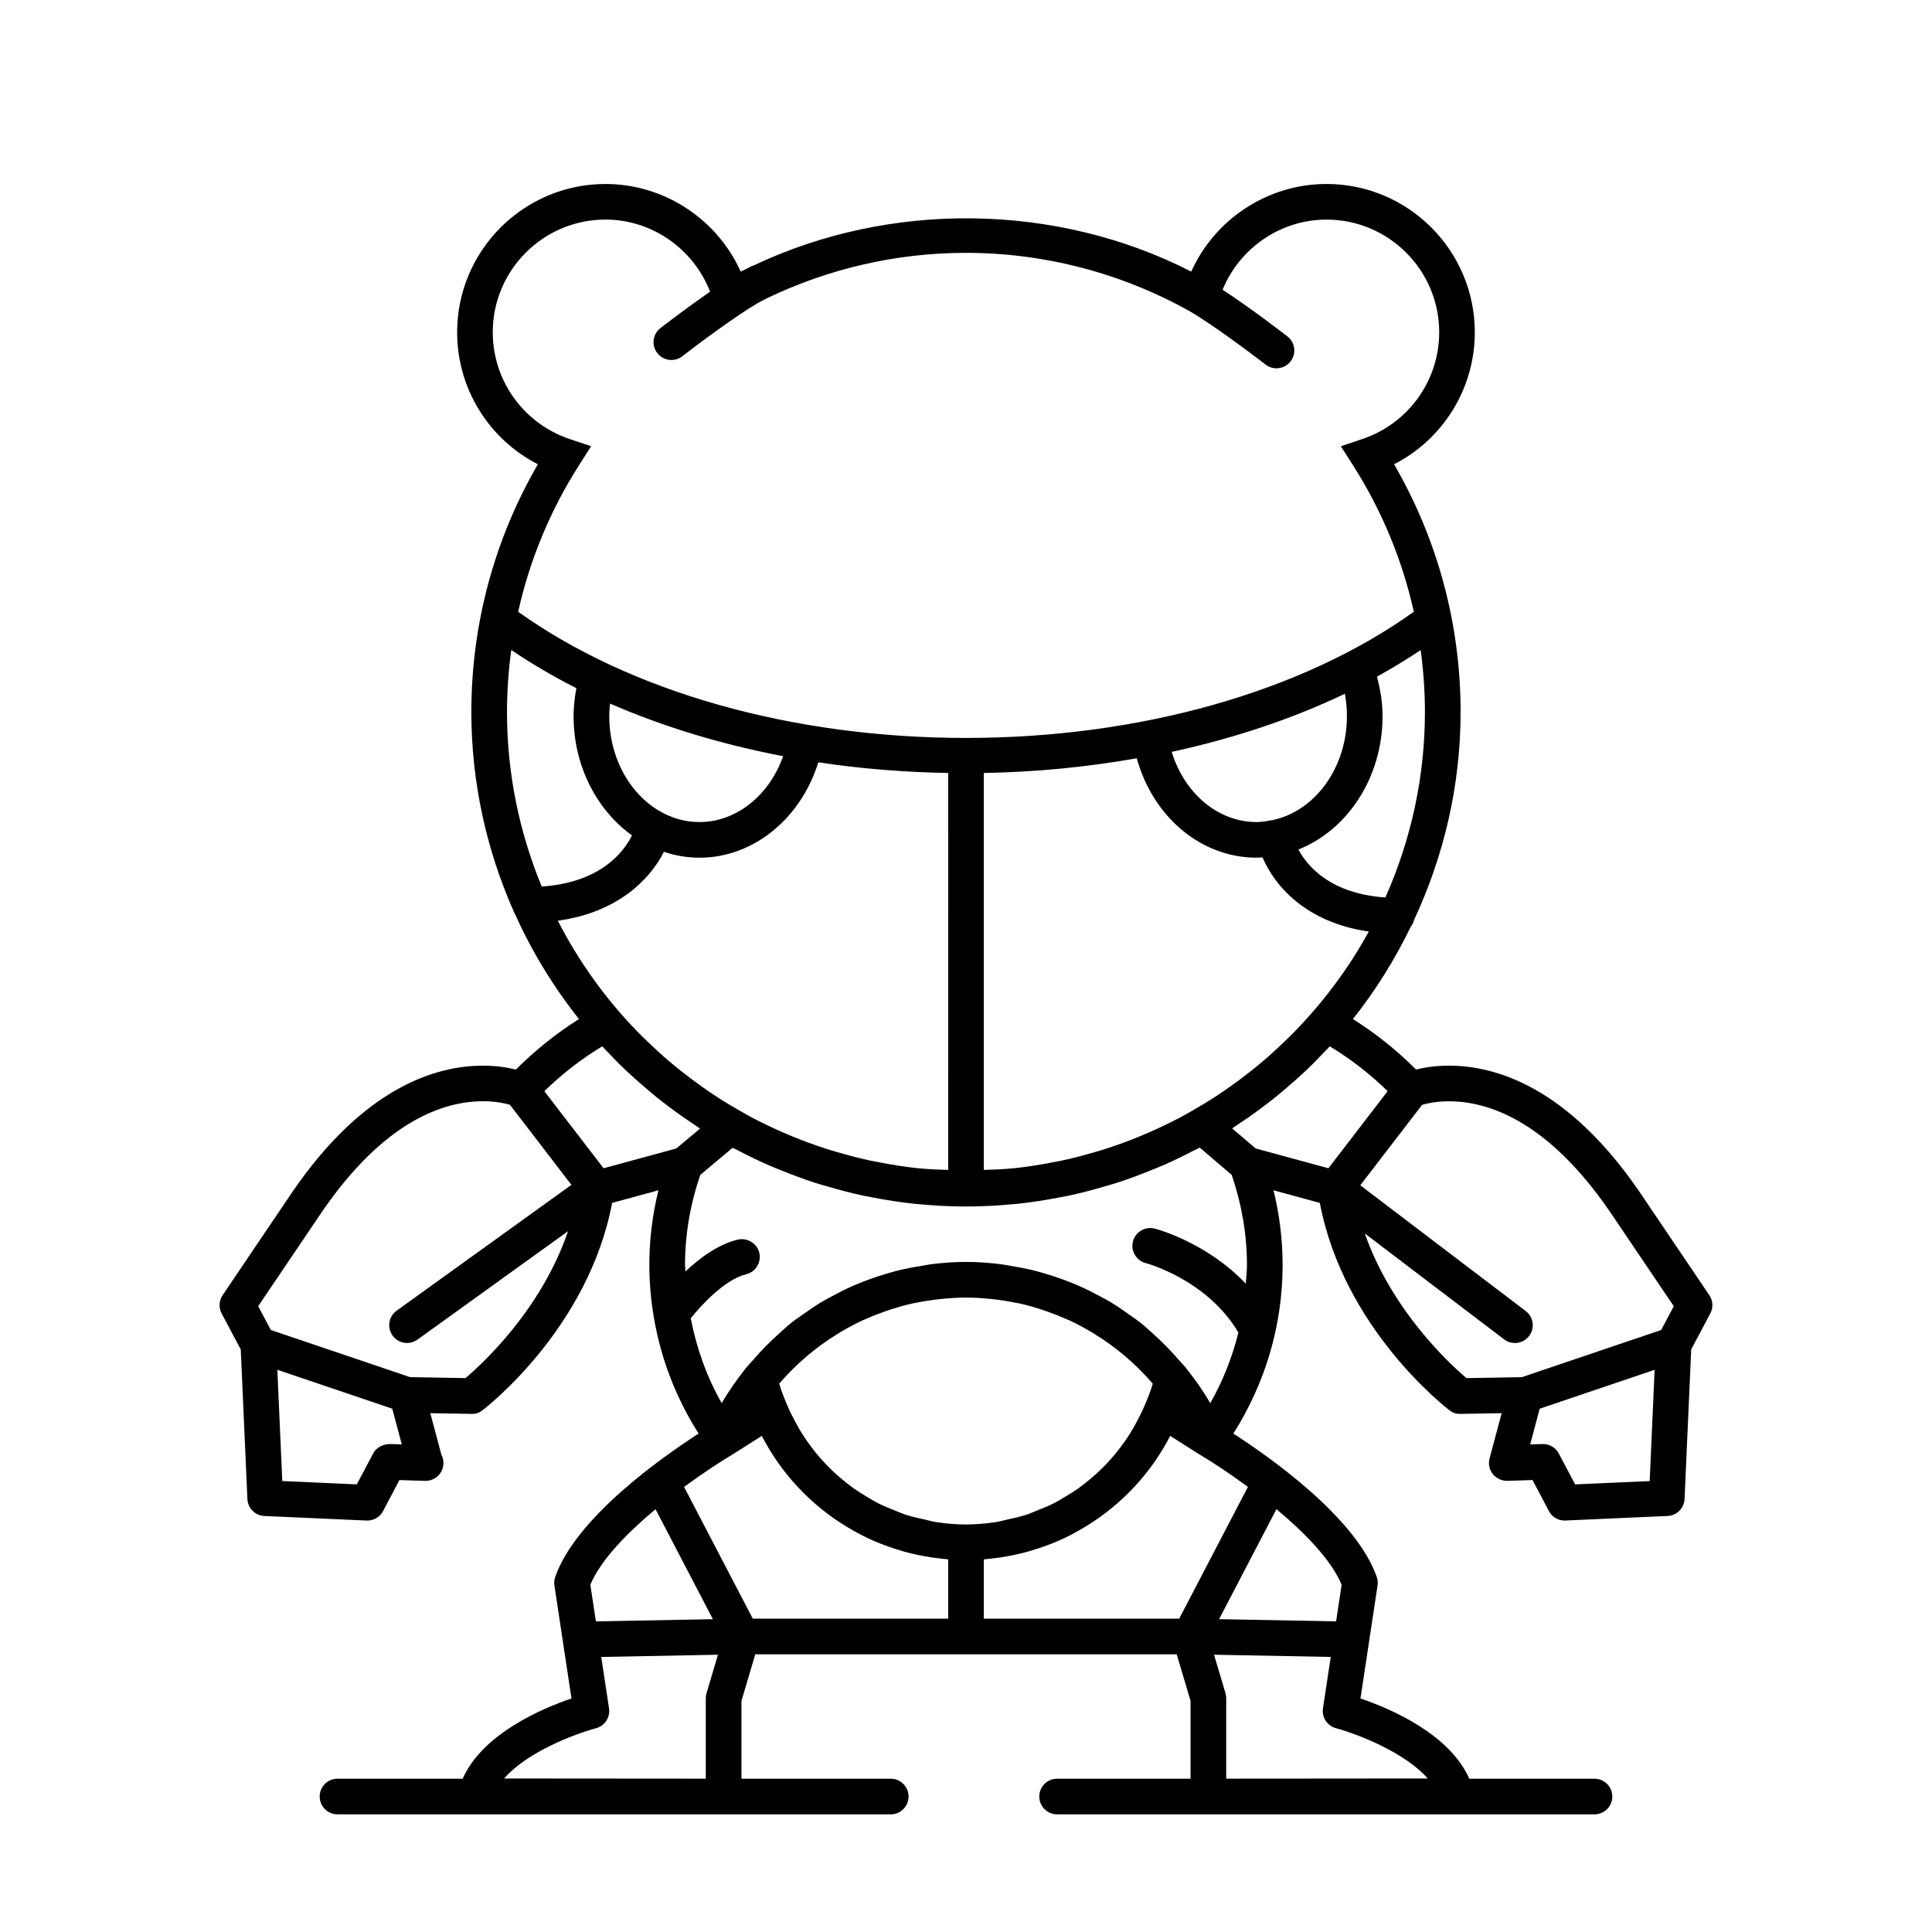 <?xml version="1.0" encoding="UTF-8"?>
<!-- Uploaded to: SVG Repo, www.svgrepo.com, Generator: SVG Repo Mixer Tools -->
<svg fill="#000000" width="800px" height="800px" version="1.1" viewBox="144 144 512 512" xmlns="http://www.w3.org/2000/svg">
 <path d="m596.98 487.23-18.555-27.469c-18.926-27.566-37.879-33.352-50.449-33.352-3.695 0-6.648 0.516-8.703 1.031-5.113-5.102-10.707-9.59-16.734-13.383 5.984-7.519 11.09-15.727 15.328-24.453 0.41-0.516 0.691-1.113 0.855-1.777 7.84-16.801 12.352-35.457 12.352-55.18 0-23.133-6.078-45.695-17.629-65.613 12.992-6.644 21.395-20.062 21.395-34.969 0-21.676-17.633-39.309-39.309-39.309-15.574 0-29.578 9.301-35.84 23.219-35.75-18.312-79.879-18.797-116.12-1.555-0.09 0.031-0.184 0.02-0.27 0.062-0.414 0.188-0.949 0.496-1.43 0.742-0.523 0.258-1.059 0.48-1.574 0.75-6.262-13.91-20.273-23.219-35.84-23.219-21.676 0-39.309 17.633-39.309 39.309 0 14.906 8.402 28.328 21.395 34.969-11.551 19.918-17.629 42.488-17.629 65.613 0 18.73 4.019 36.512 11.121 52.648 0.105 0.328 0.266 0.617 0.434 0.906 4.508 10.012 10.215 19.363 16.973 27.859-6.027 3.793-11.617 8.281-16.734 13.383-2.055-0.516-5-1.031-8.703-1.031-12.57 0-31.527 5.789-50.469 33.383l-18.535 27.438c-0.977 1.449-1.082 3.32-0.258 4.856l5.059 9.523 1.762 39.633c0.105 2.445 2.059 4.402 4.508 4.508l27.062 1.203c0.07 0.008 0.137 0.008 0.207 0.008 1.746 0 3.356-0.965 4.176-2.512l4.332-8.219 6.676 0.207h0.145c0.043-0.008 0.094 0 0.125 0 2.613 0 4.723-2.117 4.723-4.723 0-0.801-0.195-1.555-0.547-2.223l-2.934-10.988 10.883 0.188c1.391 0.023 2.102-0.32 2.949-0.965 1.184-0.895 28.062-21.77 34.352-54.945l12.273-3.352c-1.598 6.512-2.41 13.129-2.41 19.754 0 4.672 0.41 9.289 1.172 13.824 0.012 0.07 0.023 0.133 0.039 0.203 1.844 10.875 5.852 21.254 11.848 30.699-9.59 6.184-32.535 22.273-38.008 38-0.25 0.719-0.328 1.492-0.207 2.254l4.523 29.945c-7.769 2.621-23.586 9.352-28.836 21.262h-33.168c-2.606 0-4.723 2.117-4.723 4.723s2.117 4.723 4.723 4.723h146.61c2.606 0 4.723-2.117 4.723-4.723s-2.117-4.723-4.723-4.723h-39.562v-20.617l3.664-12.352h111.68l3.672 12.352v20.617h-35.367c-2.606 0-4.723 2.117-4.723 4.723s2.117 4.723 4.723 4.723h142.41c2.606 0 4.723-2.117 4.723-4.723s-2.117-4.723-4.723-4.723h-33.176c-5.254-11.91-21.066-18.641-28.836-21.262l4.523-29.945c0.121-0.762 0.043-1.535-0.207-2.254-5.484-15.762-28.523-31.891-38.008-38 8.527-13.438 13.055-28.785 13.055-44.727 0-6.625-0.812-13.242-2.41-19.754l12.273 3.352c6.293 33.176 33.176 54.051 34.352 54.945 0.844 0.648 1.625 0.988 2.949 0.965l10.883-0.188-3.199 11.992c-0.391 1.441-0.07 2.984 0.863 4.148 0.926 1.176 2.418 1.82 3.848 1.789l6.676-0.207 4.332 8.219c0.82 1.551 2.43 2.512 4.176 2.512 0.07 0 0.137 0 0.207-0.008l27.062-1.203c2.449-0.105 4.402-2.066 4.508-4.508l1.762-39.633 5.059-9.523c0.824-1.535 0.723-3.406-0.262-4.856zm-118.28-62.012c-1.078 0.918-2.18 1.801-3.289 2.684-1.809 1.438-3.66 2.82-5.547 4.148-1.121 0.793-2.25 1.582-3.394 2.332-2.152 1.41-4.359 2.738-6.606 4.019-1.062 0.605-2.117 1.215-3.199 1.781-2.488 1.316-5.039 2.531-7.625 3.68-1.121 0.496-2.242 0.977-3.375 1.441-2.676 1.09-5.398 2.09-8.16 2.992-1.039 0.34-2.086 0.648-3.137 0.957-2.961 0.875-5.953 1.668-9.004 2.316-0.793 0.172-1.594 0.301-2.387 0.461-3.356 0.641-6.746 1.195-10.191 1.562-0.402 0.043-0.812 0.062-1.215 0.102-2.254 0.215-4.559 0.258-6.852 0.348l-0.004-105.19c13.891-0.246 27.465-1.586 40.539-3.898 4.289 15.484 16.984 26.344 31.766 26.344 0.527 0 1.039-0.062 1.562-0.09 3.199 7.574 11.574 17.301 28.168 19.66-5.348 9.762-12.023 18.672-19.73 26.582-0.906 0.934-1.844 1.828-2.777 2.727-1.797 1.734-3.641 3.422-5.543 5.043zm-28.703 44.367c-2.5-0.637-5.106 0.867-5.75 3.402-0.648 2.523 0.875 5.102 3.402 5.75 0.164 0.043 16.23 4.344 24.547 18.402-1.633 6.519-4.094 12.809-7.461 18.715-1.871-3.25-4.019-6.277-6.324-9.168-0.02-0.023-0.02-0.059-0.039-0.082-0.574-0.719-1.223-1.34-1.812-2.027-2.086-2.43-4.301-4.703-6.668-6.832-1.254-1.133-2.488-2.297-3.805-3.344-0.934-0.73-1.922-1.367-2.883-2.055-1.562-1.113-3.129-2.211-4.766-3.199-0.938-0.559-1.902-1.062-2.859-1.586-1.77-0.965-3.559-1.863-5.398-2.684-0.957-0.422-1.926-0.82-2.902-1.203-1.926-0.754-3.879-1.422-5.871-2.016-0.977-0.289-1.945-0.594-2.934-0.852-2.121-0.543-4.281-0.949-6.453-1.305-0.895-0.145-1.777-0.348-2.684-0.461-3.078-0.383-6.188-0.621-9.336-0.621s-6.262 0.238-9.34 0.625c-0.906 0.113-1.781 0.309-2.684 0.461-2.18 0.352-4.332 0.77-6.461 1.305-0.988 0.25-1.957 0.555-2.93 0.844-1.988 0.594-3.941 1.258-5.871 2.016-0.977 0.383-1.945 0.781-2.902 1.203-1.84 0.812-3.629 1.719-5.398 2.684-0.957 0.523-1.926 1.02-2.859 1.586-1.637 0.988-3.207 2.086-4.766 3.199-0.965 0.688-1.957 1.324-2.883 2.055-1.324 1.047-2.559 2.211-3.816 3.352-2.356 2.121-4.566 4.394-6.644 6.812-0.598 0.691-1.246 1.324-1.82 2.039-0.02 0.023-0.02 0.059-0.039 0.082-2.297 2.891-4.445 5.918-6.324 9.168-4.012-7.035-6.676-14.629-8.207-22.496 3.012-3.754 9.195-10.34 14.68-11.656 2.539-0.617 4.094-3.168 3.488-5.699-0.617-2.539-3.199-4.055-5.699-3.488-5.238 1.266-10.082 4.867-13.875 8.445-0.012-0.594-0.113-1.172-0.113-1.762 0-8.016 1.387-16.016 4.031-23.816l8.582-7.203c0.422 0.227 0.867 0.402 1.289 0.625 2.746 1.438 5.523 2.797 8.363 4.035 1.07 0.465 2.16 0.887 3.242 1.328 2.984 1.211 5.996 2.336 9.062 3.324 0.938 0.301 1.891 0.555 2.832 0.832 3.32 0.984 6.668 1.875 10.07 2.594 0.656 0.137 1.316 0.238 1.977 0.367 3.766 0.738 7.562 1.34 11.406 1.746 0.27 0.023 0.543 0.039 0.812 0.062 4.231 0.414 8.5 0.648 12.797 0.648s8.566-0.234 12.797-0.648c0.27-0.023 0.543-0.039 0.812-0.062 3.84-0.402 7.641-1.008 11.406-1.746 0.656-0.125 1.324-0.227 1.977-0.367 3.402-0.719 6.75-1.613 10.07-2.594 0.945-0.277 1.895-0.535 2.832-0.832 3.066-0.984 6.078-2.117 9.062-3.324 1.082-0.441 2.172-0.863 3.242-1.328 2.832-1.234 5.617-2.602 8.363-4.035 0.453-0.238 0.938-0.43 1.387-0.668l8.477 7.231c2.652 7.809 4.035 15.812 4.035 23.844 0 1.668-0.207 3.312-0.32 4.969-10.359-10.902-23.453-14.414-24.145-14.59zm6.5 103.38h-51.773v-15.719c0.988-0.074 1.957-0.207 2.934-0.328 0.484-0.062 0.965-0.113 1.441-0.184 2.457-0.367 4.863-0.867 7.219-1.52 0.34-0.094 0.676-0.207 1.016-0.309 2.394-0.707 4.731-1.531 6.996-2.508 0.062-0.023 0.125-0.051 0.188-0.074 2.375-1.039 4.648-2.25 6.852-3.578 0.234-0.145 0.473-0.285 0.707-0.43 9.27-5.731 16.934-13.891 22.035-23.793l7.723 4.898c3.004 1.77 7.738 4.836 12.879 8.613zm-113 0-18.207-34.914c5.172-3.805 9.949-6.902 13.012-8.711l7.59-4.812c5.102 9.898 12.766 18.062 22.043 23.793 0.234 0.145 0.461 0.285 0.691 0.422 2.211 1.324 4.484 2.539 6.859 3.578 0.062 0.023 0.125 0.051 0.188 0.074 2.266 0.984 4.609 1.809 6.996 2.512 0.34 0.102 0.676 0.215 1.016 0.309 2.356 0.648 4.766 1.152 7.219 1.52 0.48 0.07 0.965 0.125 1.441 0.184 0.977 0.121 1.945 0.25 2.934 0.328v15.719zm23.598-76.152c1.77-1.039 3.582-2.008 5.441-2.879 0.309-0.145 0.637-0.266 0.949-0.402 1.555-0.691 3.148-1.324 4.754-1.891 0.594-0.207 1.184-0.414 1.781-0.609 1.891-0.605 3.797-1.16 5.742-1.594 0.285-0.062 0.574-0.102 0.855-0.156 1.77-0.371 3.562-0.656 5.379-0.883 0.566-0.07 1.133-0.133 1.707-0.188 2.086-0.203 4.176-0.34 6.297-0.34s4.215 0.137 6.297 0.34c0.574 0.059 1.141 0.121 1.707 0.188 1.809 0.219 3.602 0.512 5.371 0.883 0.285 0.059 0.574 0.094 0.855 0.156 1.945 0.434 3.856 0.984 5.742 1.594 0.598 0.195 1.191 0.402 1.781 0.609 1.613 0.574 3.199 1.195 4.754 1.891 0.316 0.137 0.637 0.258 0.949 0.402 1.859 0.867 3.672 1.84 5.441 2.879 0.371 0.215 0.738 0.445 1.102 0.668 5.742 3.527 10.984 7.949 15.492 13.211-0.617 2.16-1.469 4.188-2.336 6.211-0.648 1.492-1.379 2.914-2.148 4.32-0.496 0.906-1 1.809-1.543 2.676-0.852 1.359-1.77 2.664-2.738 3.922-0.641 0.836-1.309 1.656-2.004 2.457-0.996 1.145-2.027 2.25-3.117 3.293-0.832 0.801-1.695 1.551-2.574 2.293-1.082 0.914-2.18 1.801-3.332 2.621-1.031 0.73-2.121 1.391-3.211 2.047-1.121 0.676-2.234 1.359-3.402 1.945-1.266 0.637-2.594 1.16-3.91 1.688-1.102 0.441-2.18 0.926-3.312 1.297-1.586 0.512-3.231 0.863-4.875 1.223-0.957 0.207-1.891 0.496-2.859 0.656-2.652 0.414-5.367 0.66-8.129 0.66-2.766 0-5.481-0.246-8.137-0.668-0.977-0.156-1.902-0.441-2.859-0.656-1.645-0.359-3.293-0.711-4.875-1.223-1.133-0.367-2.215-0.852-3.312-1.297-1.324-0.527-2.644-1.051-3.91-1.688-1.172-0.586-2.285-1.273-3.402-1.945-1.09-0.656-2.172-1.309-3.211-2.047-1.152-0.82-2.25-1.707-3.332-2.621-0.883-0.738-1.746-1.492-2.574-2.293-1.082-1.047-2.121-2.152-3.117-3.293-0.691-0.793-1.359-1.613-2.004-2.457-0.965-1.258-1.883-2.562-2.738-3.922-0.547-0.867-1.051-1.77-1.543-2.676-0.77-1.406-1.5-2.832-2.148-4.32-0.867-2.023-1.719-4.051-2.336-6.211 4.508-5.266 9.75-9.68 15.492-13.211 0.363-0.211 0.73-0.438 1.102-0.66zm-33.559-62.426c-1.145-0.75-2.273-1.535-3.394-2.332-1.891-1.336-3.742-2.715-5.547-4.148-1.109-0.875-2.211-1.762-3.289-2.684-1.902-1.617-3.746-3.312-5.547-5.043-0.934-0.902-1.871-1.793-2.777-2.727-8.445-8.664-15.574-18.59-21.152-29.453 15.883-2.184 24.449-10.984 28.113-18.258 3.004 1 6.172 1.555 9.461 1.555 14.277 0 26.859-10.422 31.457-25.277 11.18 1.688 22.703 2.625 34.43 2.828l-0.008 105.19c-2.293-0.09-4.59-0.133-6.852-0.348-0.402-0.039-0.812-0.059-1.215-0.102-3.445-0.359-6.832-0.914-10.191-1.562-0.793-0.152-1.598-0.289-2.387-0.461-3.047-0.648-6.047-1.449-9.004-2.316-1.047-0.309-2.098-0.617-3.137-0.957-2.769-0.902-5.484-1.902-8.168-2.992-1.133-0.461-2.254-0.945-3.371-1.438-2.59-1.145-5.141-2.363-7.625-3.68-1.078-0.574-2.137-1.184-3.199-1.781-2.242-1.273-4.453-2.606-6.598-4.016zm-27.863-103.93c14.043 6.109 29.473 10.812 45.867 13.938-3.629 10.34-12.387 17.457-22.148 17.457-13.199 0-23.938-12.594-23.938-28.082 0-1.113 0.113-2.211 0.219-3.312zm194.73-2.602c0.352 1.926 0.547 3.906 0.547 5.914 0 13.844-8.602 25.305-19.852 27.598-0.051 0.008-0.102-0.012-0.156 0-0.023 0.008-0.043 0.023-0.07 0.023-1.266 0.246-2.539 0.461-3.859 0.461-10.234 0-19.137-7.602-22.496-18.598 16.496-3.578 31.988-8.754 45.887-15.398zm10.738 53.984c-14.348-0.977-20.535-8.047-23.051-12.707 12.973-5.152 22.305-19.039 22.305-35.359 0-3.598-0.598-7.066-1.48-10.461 4.031-2.215 7.879-4.566 11.574-7.039 0.73 5.402 1.133 10.875 1.133 16.379 0.004 17.504-3.785 34.129-10.48 49.188zm-216.22-121.51c-12.16-4.102-20.336-15.469-20.336-28.277 0-16.469 13.395-29.863 29.863-29.863 12.344 0 23.312 7.754 27.727 19.102-6.113 4.238-12.09 8.836-13.145 9.648-2.066 1.594-2.445 4.566-0.844 6.625 0.926 1.195 2.324 1.832 3.742 1.832 1.008 0 2.023-0.32 2.883-0.988 3.961-3.062 14.25-10.762 20.094-14.145 0.535-0.27 1.059-0.574 1.594-0.836 0.156-0.074 0.359-0.195 0.504-0.266 16.457-7.973 34.613-12.156 52.977-12.156 20.789 0 41.305 5.371 59.395 15.523 5.856 3.402 16.07 11.039 20.016 14.086 0.863 0.668 1.875 0.988 2.883 0.988 1.418 0 2.809-0.629 3.742-1.832 1.598-2.066 1.223-5.031-0.844-6.625-1.285-0.996-9.918-7.641-17.18-12.367 4.555-11.066 15.387-18.586 27.547-18.586 16.469 0 29.863 13.395 29.863 29.863 0 12.816-8.176 24.176-20.336 28.277l-5.719 1.926 3.242 5.09c7.633 11.965 13.035 25.078 16.09 38.77-29.664 21.238-72.641 33.441-118.68 33.441-46.047 0-89.023-12.211-118.68-33.445 3.062-13.691 8.457-26.801 16.09-38.77l3.242-5.09zm-15.43 55.93c5.414 3.629 11.129 7.027 17.25 10.094-0.434 2.438-0.738 4.906-0.738 7.414 0 13.281 6.191 24.949 15.48 31.621-2.231 4.488-8.395 12.512-23.918 13.551-5.906-14.281-9.207-29.906-9.207-46.301 0.008-5.5 0.402-10.973 1.133-16.379zm-32.281 210.42c-1.758 0.074-3.488 0.918-4.328 2.519l-4.32 8.176-19.754-0.883-1.309-29.484 30.457 10.309 2.523 9.465zm20.152-17.469-14.688-0.258-36.902-12.496-3.344-6.305 16.93-25.059c16.602-24.184 32.363-29.258 42.66-29.258 3.332 0 5.82 0.559 7.109 0.934l16.305 21.23-46.32 33.348c-2.117 1.523-2.594 4.477-1.07 6.594 0.918 1.277 2.367 1.965 3.836 1.965 0.949 0 1.922-0.289 2.758-0.895l39.902-28.73c-7.109 20.824-22.695 35.145-27.176 38.93zm36.598-55.605-9.055-11.781-6.648-8.652c4.719-4.59 9.781-8.516 15.336-11.879 0.691 0.75 1.418 1.453 2.121 2.191 0.844 0.875 1.668 1.77 2.543 2.625 2.203 2.168 4.496 4.215 6.828 6.211 0.934 0.801 1.863 1.594 2.82 2.367 2.394 1.926 4.848 3.754 7.356 5.504 1.016 0.707 2.039 1.398 3.074 2.078 0.398 0.266 0.789 0.547 1.191 0.805l-6.293 5.277zm13.766 90.352 15.195 29.141-31.004 0.586-1.469-9.703c2.731-6.559 9.766-13.766 17.277-20.023zm-15.777 58.039c2.324-0.625 3.809-2.891 3.449-5.269l-2.059-13.621 30.926-0.586-3.027 10.191c-0.133 0.434-0.195 0.895-0.195 1.348v21.305l-53.441-0.043c6.106-7.086 18.883-11.852 24.348-13.324zm220.41 13.324-53.402 0.043v-21.305c0-0.453-0.07-0.914-0.195-1.348l-3.027-10.191 30.926 0.586-2.059 13.621c-0.367 2.379 1.129 4.648 3.449 5.269 5.102 1.359 18.102 6.215 24.309 13.324zm-22.812-51.344-1.469 9.703-31.008-0.586 15.203-29.152c7.496 6.254 14.543 13.465 17.273 20.035zm-22.773-115.62-6.242-5.32c0.383-0.246 0.75-0.516 1.133-0.77 1.039-0.68 2.059-1.371 3.074-2.078 2.508-1.75 4.969-3.578 7.356-5.504 0.957-0.773 1.891-1.566 2.82-2.367 2.336-1.988 4.629-4.043 6.828-6.211 0.867-0.855 1.695-1.746 2.543-2.625 0.707-0.73 1.43-1.441 2.121-2.191 5.555 3.363 10.613 7.285 15.336 11.879l-6.648 8.652-9.055 11.781zm55.859 60.859c-4.426-3.746-19.754-17.84-26.953-38.34l36.93 28.074c0.855 0.656 1.859 0.965 2.852 0.965 1.43 0 2.832-0.641 3.766-1.863 1.582-2.078 1.176-5.043-0.902-6.617l-43.836-33.32 16.387-21.328c1.297-0.379 3.785-0.934 7.109-0.934 10.305 0 26.066 5.074 42.641 29.227l16.941 25.082-3.344 6.305-36.902 12.496zm28.793 28.164-4.32-8.176c-0.82-1.555-2.43-2.519-4.176-2.519h-0.145l-3.273 0.105 2.523-9.465 30.457-10.309-1.309 29.484z"/>
</svg>